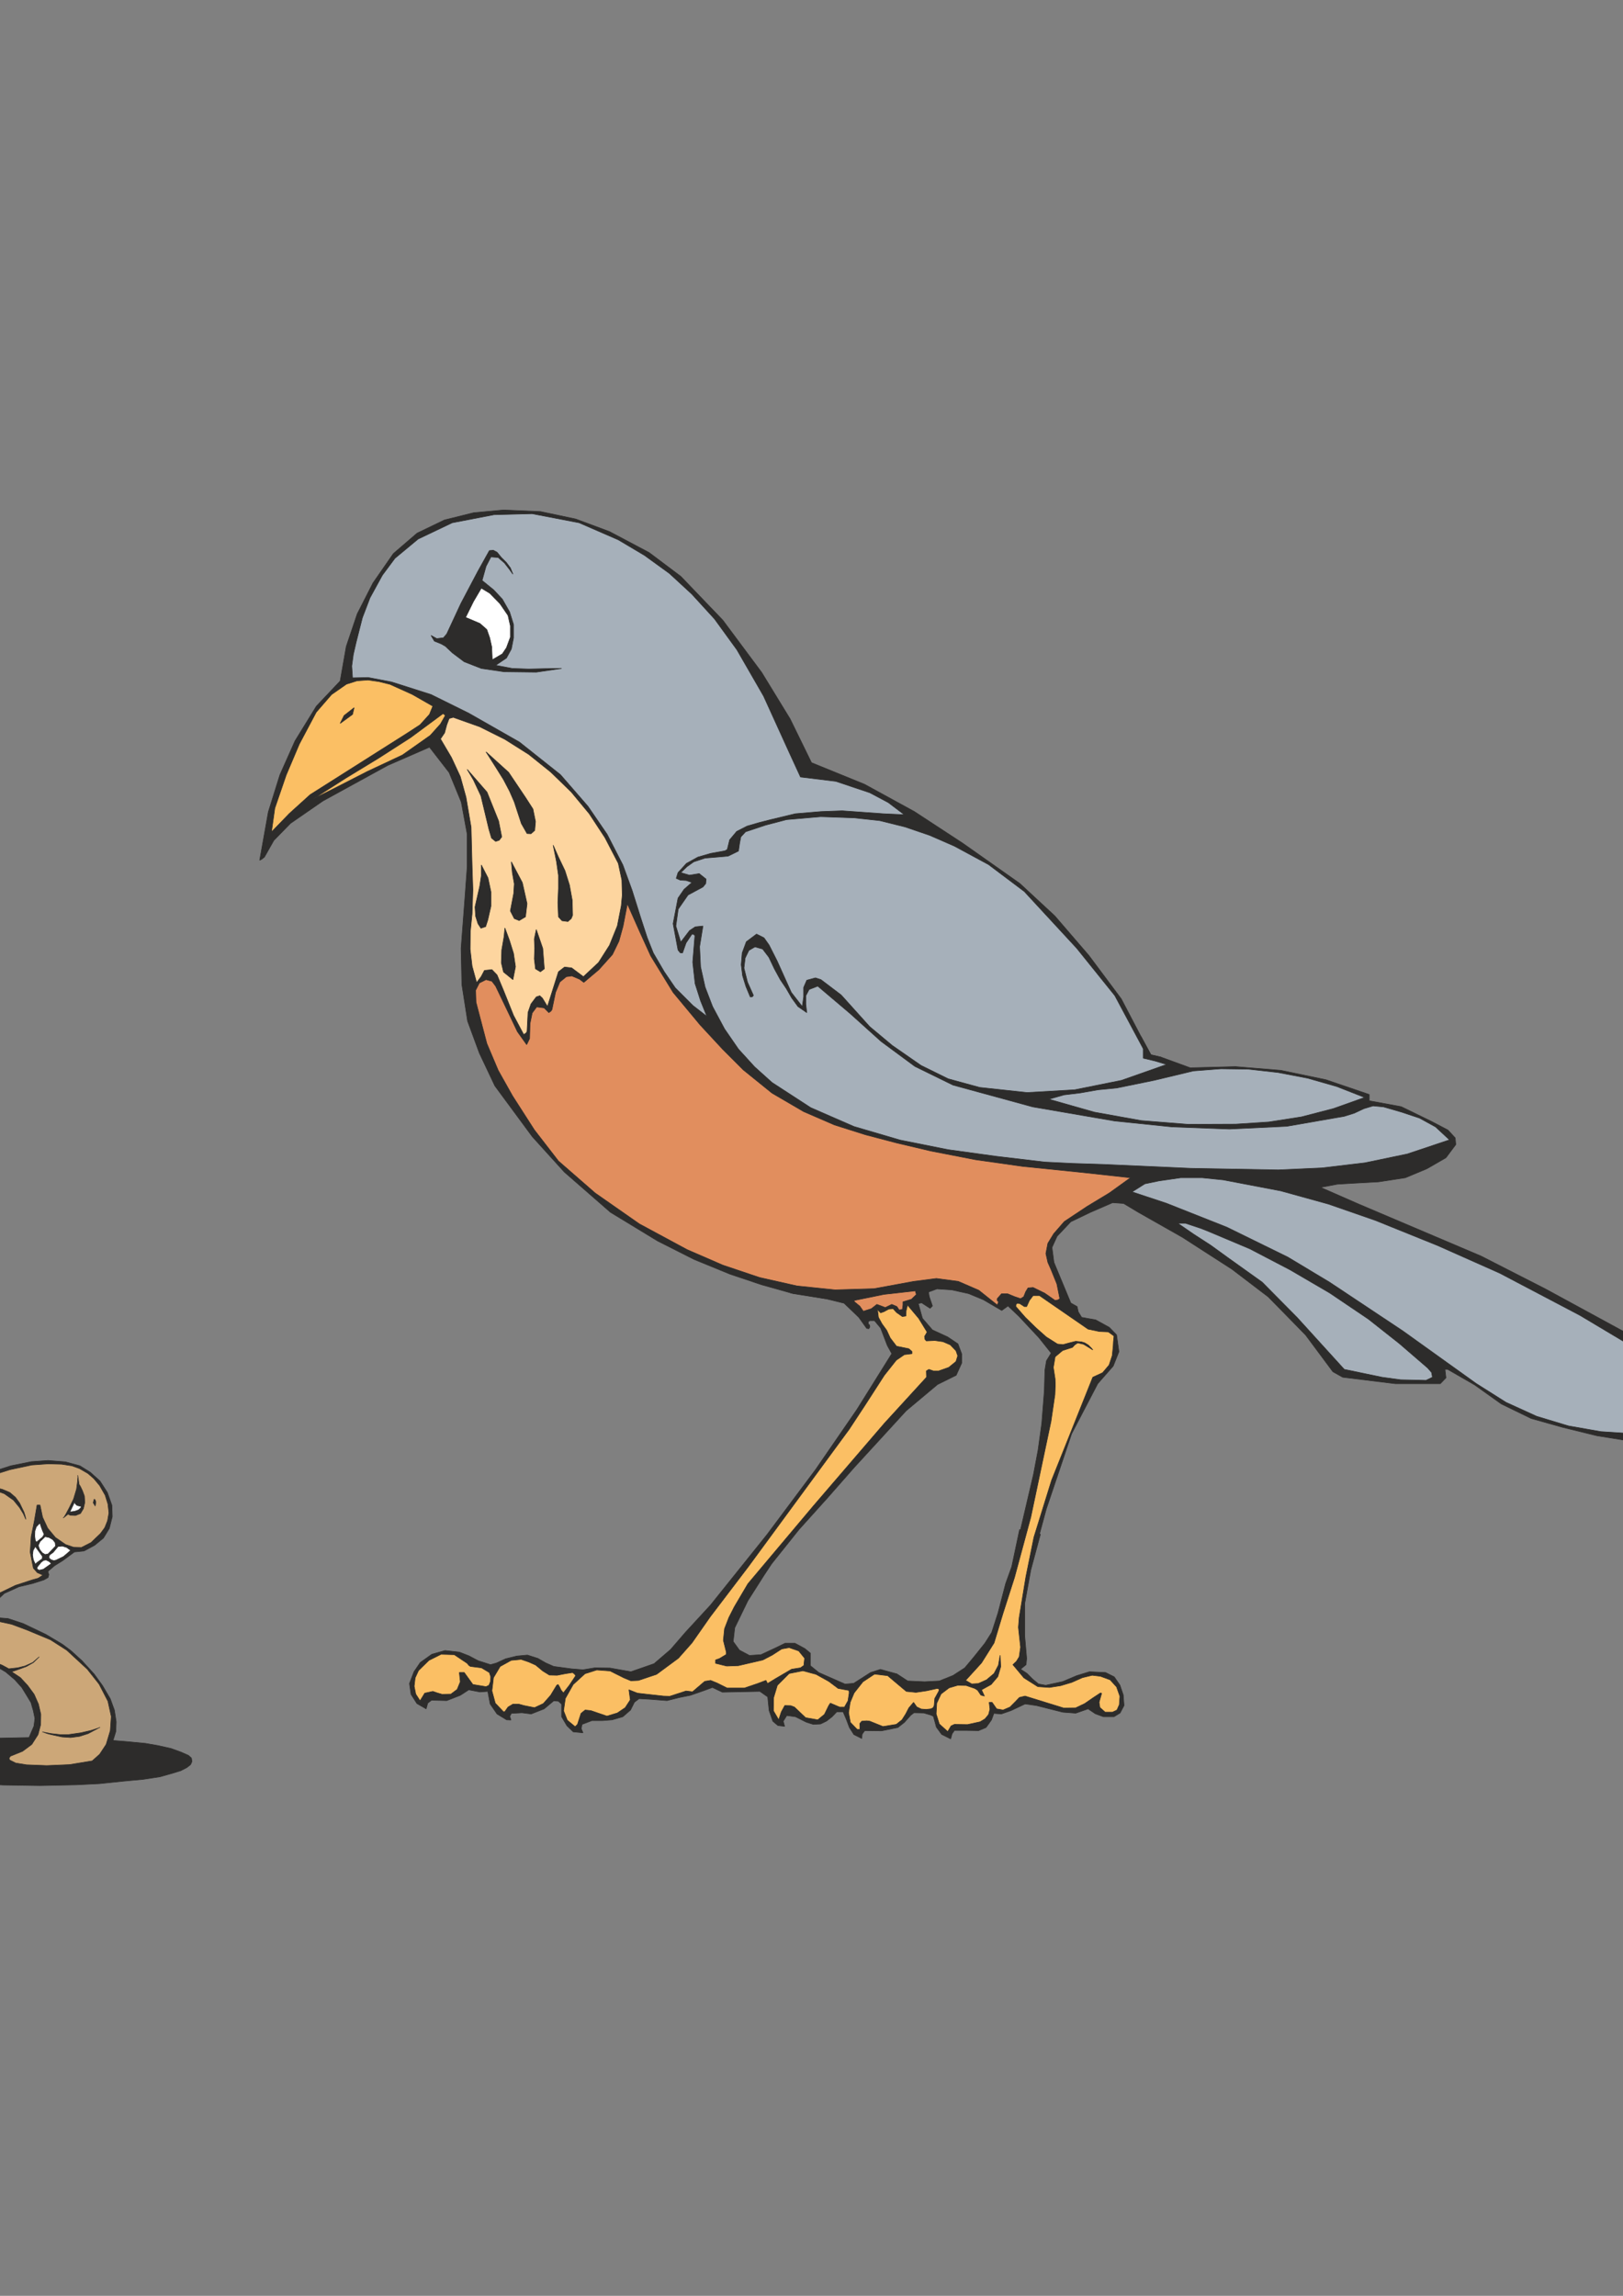 <?xml version="1.0" encoding="utf-8"?>
<!-- Created by UniConvertor 2.0rc4 (https://sk1project.net/) -->
<svg xmlns="http://www.w3.org/2000/svg" height="841.89pt" viewBox="0 0 595.276 841.89" width="595.276pt" version="1.1" xmlns:xlink="http://www.w3.org/1999/xlink" id="2d320b00-f612-11ea-a8bc-dcc15c148e23">

<rect x="0" y="0" width="595.276" height="841.89" fill="#808080" stroke="none"/>

<g>
	<g>
		<path style="stroke-linejoin:bevel;stroke:#2d2c2b;stroke-width:0.216;stroke-miterlimit:10.433;fill:#2d2c2b;" d="M 289.934,474.081 L 418.454,380.049 422.126,386.817 425.87,387.681 436.526,391.569 453.158,391.137 469.79,392.505 486.35,395.961 502.19,401.361 502.19,403.665 513.926,405.825 524.726,411.081 531.062,414.393 533.726,417.273 533.942,419.721 530.342,424.545 523.358,428.577 515.438,431.889 505.574,433.401 496.43,433.905 490.454,434.265 484.334,435.417 498.302,441.537 543.23,460.617 566.918,472.713 597.23,489.201 620.198,503.385 627.83,510.369 633.158,516.561 636.47,524.121 630.566,527.433 623.87,529.161 610.982,529.521 598.31,528.513 585.71,526.497 573.11,523.401 561.59,520.161 550.646,514.833 540.854,507.849 530.99,502.161 530.99,502.161 529.982,502.161 530.342,505.257 528.254,507.417 511.838,507.417 492.47,505.041 488.87,503.025 478.862,489.561 465.182,475.593 451.862,465.441 433.646,453.705 417.518,444.561 412.118,441.321 408.086,441.033 399.95,444.561 392.75,448.017 387.71,453.345 385.838,457.449 386.558,462.921 392.75,477.825 395.054,479.121 395.486,481.065 396.71,483.081 401.894,484.017 406.862,486.753 409.526,489.489 410.39,495.681 408.302,500.937 402.614,507.417 393.038,525.777 383.75,553.353 381.23,562.641 374.246,561.201 379.07,540.609 380.726,531.825 382.094,521.961 383.03,510.081 383.246,502.449 383.822,498.993 385.55,496.185 381.014,490.497 373.67,482.649 369.71,478.905 367.406,480.561 360.638,476.601 355.238,474.369 349.046,473.001 343.646,472.641 340.55,473.793 340.838,475.521 341.99,478.905 341.126,479.769 338.03,477.753 336.806,478.041 338.318,483.441 341.99,487.689 347.606,490.281 351.35,492.801 352.718,496.473 352.718,499.857 350.702,504.321 343.862,507.705 332.342,517.353 323.774,526.713 313.334,538.089 303.47,549.321 293.03,560.913 283.022,573.441 280.214,577.689 274.31,586.977 269.486,596.913 268.91,601.953 271.214,605.121 274.886,607.065 279.134,606.777 284.534,604.257 287.918,602.601 291.59,602.601 295.19,604.545 297.206,606.201 297.206,610.809 300.302,613.329 309.95,617.577 313.118,617.289 319.31,613.329 322.91,612.177 328.958,613.833 332.918,616.425 339.11,616.713 344.51,616.425 349.55,614.409 353.87,611.601 357.182,607.641 361.214,602.601 363.734,598.641 366.038,591.513 368.846,580.713 371.078,574.521 373.958,560.913 381.59,562.641 378.062,575.745 375.83,588.057 375.83,599.793 376.55,608.145 376.55,608.145 376.334,610.449 374.318,612.105 376.622,613.617 378.71,615.705 380.87,617.505 383.534,618.009 389.798,616.641 394.91,614.481 399.59,613.041 405.494,613.329 408.662,614.913 410.75,617.937 411.974,621.537 412.262,625.425 410.822,628.161 408.59,629.529 404.702,629.529 401.75,628.449 399.086,626.649 394.55,628.233 389.798,627.873 380.078,625.425 375.974,624.849 370.79,627.297 367.262,628.521 364.526,628.305 363.662,630.681 362.438,632.409 361.646,633.489 358.91,634.641 354.734,634.569 350.054,634.569 349.19,635.793 348.686,637.665 345.374,636.009 343.43,633.345 342.35,629.385 341.486,628.953 338.822,628.161 335.222,628.089 334.07,628.953 331.694,631.617 329.318,633.489 323.342,634.713 317.15,634.641 316.214,635.937 316.07,637.521 313.19,636.081 311.534,633.489 310.454,630.609 309.23,627.729 306.926,627.729 305.198,629.529 303.182,631.113 300.95,632.193 298.286,632.337 295.766,631.545 291.734,629.529 288.566,629.097 287.27,631.185 287.774,633.057 285.326,632.769 283.454,631.185 282.086,627.225 281.582,622.257 278.702,620.241 264.95,620.529 261.278,618.801 258.182,619.953 253.214,621.681 249.254,622.473 244.646,623.625 238.166,623.121 234.422,622.905 232.694,624.201 231.254,627.081 228.446,629.529 224.486,630.681 220.886,630.969 217.07,630.969 213.47,632.337 213.182,633.921 213.83,635.433 210.23,635.073 207.926,632.841 205.982,629.529 205.982,624.921 204.83,623.841 203.102,623.697 199.574,626.649 194.822,628.521 191.438,628.089 187.55,628.305 186.974,629.385 187.406,630.753 185.822,630.681 182.294,628.521 179.774,624.849 178.91,620.241 176.03,620.457 171.926,619.665 168.83,621.681 163.862,623.625 158.246,623.481 156.878,624.561 156.302,626.649 152.918,624.705 150.758,621.321 150.182,617.361 151.838,613.041 154.142,609.657 158.39,606.633 163.214,605.265 168.47,605.841 171.998,607.209 175.382,609.009 179.918,610.449 182.006,609.873 185.462,608.289 189.566,607.281 193.454,606.921 197.27,608.145 200.15,609.801 203.102,611.097 209.51,611.961 213.83,612.321 218.15,611.601 223.694,611.673 231.398,613.041 239.894,610.089 245.942,604.905 251.414,598.569 260.63,588.561 260.63,588.561 281.294,562.785 299.15,538.881 314.27,516.921 327.086,496.401 325.43,493.377 322.982,486.969 320.75,484.305 319.022,484.305 318.446,484.665 318.446,485.457 318.95,485.961 319.022,486.609 318.662,487.257 317.87,487.113 314.99,483.081 309.59,477.897 302.822,476.241 289.934,474.081 289.934,474.081 Z" />
		<path style="stroke-linejoin:bevel;stroke:#2d2c2b;stroke-width:0.216;stroke-miterlimit:10.433;fill:#2d2c2b;" d="M 70.19,644.649 L 69.11,643.713 66.518,642.561 62.774,641.193 57.95,640.113 53.414,639.321 46.718,638.673 41.462,638.241 42.47,635.001 42.614,631.401 41.966,627.153 40.454,622.977 37.574,618.081 34.55,613.905 30.086,609.009 26.054,605.337 22.886,602.961 16.838,599.361 8.558,595.401 2.942,593.529 -2.674,593.097 -2.89,590.361 -1.45,587.193 1.574,584.313 6.974,581.865 12.086,580.641 16.118,579.345 17.63,578.481 17.918,577.401 17.63,576.609 17.63,576.177 20.006,574.161 23.102,572.217 27.278,569.121 30.806,568.761 34.694,566.673 37.934,564.009 40.094,560.481 41.174,556.161 41.03,551.985 39.374,547.305 36.638,543.057 33.11,539.889 29.294,537.513 23.966,536.073 17.63,535.569 11.51,536.001 4.022,537.513 -2.53,539.601 -10.594,543.273 -10.594,543.273 -19.162,549.897 -24.058,554.289 -28.162,559.545 -31.546,564.873 -33.85,569.553 -35.506,573.801 -36.73,578.121 -37.162,581.721 -36.73,586.833 -34.93,591.297 -32.338,595.401 -28.45,599.433 -23.122,602.673 -16.786,605.049 -9.946,607.425 -2.89,610.161 2.078,613.113 5.39,615.921 7.982,618.801 9.71,621.609 11.366,624.345 12.23,627.369 12.806,630.177 12.446,632.985 10.646,637.161 0.134,637.377 -14.194,638.241 -24.778,639.465 -32.41,641.121 -37.45,642.633 -40.186,644.289 -41.194,645.945 -40.546,647.313 -38.746,648.537 -36.37,649.761 -31.69,650.841 -24.778,652.281 -14.338,653.721 1.07,654.585 14.606,654.801 27.998,654.513 36.566,654.081 45.566,653.145 52.55,652.497 58.67,651.561 63.278,650.265 66.302,649.329 68.534,648.177 69.902,647.097 70.406,645.945 70.19,644.649 70.19,644.649 Z" />
		<path style="stroke-linejoin:bevel;stroke:#2d2c2b;stroke-width:0.216;stroke-miterlimit:10.433;fill:#2d2c2b;" d="M 290.87,474.369 L 279.35,471.129 267.758,467.241 254.582,461.841 241.19,455.073 223.91,444.561 206.99,429.801 195.254,416.841 181.502,398.193 175.814,386.169 171.494,374.433 169.406,361.041 169.118,347.793 170.63,327.777 171.35,317.841 171.35,305.889 169.19,294.153 164.726,283.281 157.526,273.993 142.19,280.689 118.43,293.721 106.55,301.929 100.43,308.193 96.974,314.313 96.974,314.313 95.966,315.105 95.246,315.465 98.414,297.753 102.662,284.145 108.206,271.689 116.054,258.945 124.766,249.729 126.998,237.057 131.03,225.105 136.79,213.801 144.278,203.001 152.99,195.513 162.998,190.689 173.726,188.025 184.67,187.017 198.206,187.593 211.166,190.329 223.55,194.937 238.094,202.641 249.686,211.353 265.094,227.409 279.35,246.561 289.79,263.625 297.638,279.681 317.078,287.601 335.366,297.609 353.078,309.201 374.03,323.961 386.846,335.841 399.374,350.385 411.254,366.297 418.454,380.049 422.126,386.817 425.87,387.681 302.822,476.241 290.87,474.369 290.87,474.369 Z" />
		<path style="stroke-linejoin:bevel;stroke:#2d2c2b;stroke-width:0.216;stroke-miterlimit:10.433;fill:#a6b0ba;" d="M 256.958,367.017 L 254.942,360.681 254.078,352.833 254.87,343.113 254.51,342.681 253.79,342.537 251.63,345.777 250.334,349.449 249.47,349.377 248.678,348.369 246.878,338.721 248.678,329.361 250.91,326.121 253.79,323.601 251.702,322.881 249.47,322.737 248.03,322.089 248.678,320.001 251.774,316.617 255.95,314.313 260.702,312.945 265.886,312.009 266.75,311.505 267.614,307.977 270.206,304.881 274.022,302.937 278.486,301.641 282.734,300.561 291.734,298.401 301.094,297.609 308.87,297.321 323.99,298.401 331.694,298.761 325.79,294.297 319.022,290.697 306.566,286.521 293.606,284.937 289.862,276.801 280.07,255.273 270.278,238.281 262.07,226.977 253.718,217.833 245.51,210.273 236.366,203.649 226.79,197.961 212.39,191.697 195.182,188.385 181.214,188.745 165.878,191.697 153.35,197.673 144.854,204.729 140.246,210.921 135.71,219.201 132.902,226.545 130.598,235.617 129.59,240.009 129.014,244.257 129.302,248.577 134.99,248.433 143.63,250.089 158.102,254.697 171.926,261.537 190.502,272.121 205.55,284.073 215.63,295.665 222.686,305.961 228.446,317.193 231.83,326.481 235.07,336.777 237.374,343.833 239.606,349.449 243.638,356.361 247.67,362.265 254.15,368.745 259.262,372.705 256.958,367.017 256.958,367.017 Z" />
		<path style="stroke-linejoin:bevel;stroke:#2d2c2b;stroke-width:0.216;stroke-miterlimit:10.433;fill:#a6b0ba;" d="M 449.99,450.033 L 472.31,460.977 487.646,470.193 514.502,488.049 541.43,507.345 552.374,514.257 563.606,519.369 575.27,522.897 587.15,524.985 602.774,525.993 614.51,525.489 623.87,524.121 627.038,524.049 629.486,522.393 629.63,520.521 625.886,514.257 618.11,506.481 608.822,499.857 579.518,482.361 550.07,466.881 527.246,456.729 504.422,447.513 487.214,441.537 469.79,436.713 448.694,432.681 440.918,431.889 433.07,431.889 425.078,433.041 419.894,434.121 415.214,437.073 427.814,441.249 449.99,450.033 449.99,450.033 Z" />
		<path style="stroke-linejoin:bevel;stroke:#2d2c2b;stroke-width:0.216;stroke-miterlimit:10.433;fill:#a6b0ba;" d="M 442.862,451.401 L 440.27,450.393 434.87,448.593 431.99,448.593 437.75,452.553 444.086,456.657 444.086,456.657 450.35,461.193 462.95,470.193 475.766,483.153 493.046,502.161 499.958,503.601 506.87,505.041 513.71,505.977 520.622,506.121 522.998,506.193 525.374,505.041 525.086,503.313 523.646,501.657 523.646,501.657 513.206,492.657 501.902,483.729 487.718,474.153 473.174,465.657 458.414,457.953 442.862,451.401 442.862,451.401 Z" />
		<path style="stroke-linejoin:bevel;stroke:#2d2c2b;stroke-width:0.216;stroke-miterlimit:10.433;fill:#a6b0ba;" d="M 408.878,411.081 L 378.782,405.897 349.55,397.905 335.582,391.065 323.198,381.921 311.75,371.625 299.942,361.617 296.774,362.841 295.55,365.145 295.55,368.241 295.91,371.337 295.91,371.337 292.67,369.105 290.366,365.937 288.422,362.553 286.19,359.241 286.19,359.241 284.03,355.281 282.014,351.033 279.71,348.009 276.902,347.217 276.902,347.217 274.67,348.513 273.302,351.321 272.87,354.993 274.166,360.177 276.326,365.001 275.966,365.505 275.174,365.577 273.59,361.761 272.366,357.801 271.862,353.769 272.222,349.449 272.222,349.449 273.734,345.345 277.478,342.537 280.214,343.905 282.086,346.569 285.038,352.401 290.222,363.921 294.254,369.105 294.758,365.577 294.758,362.121 295.91,359.457 299.078,358.593 301.094,359.241 308.51,364.857 318.95,376.449 327.23,383.361 337.814,390.705 347.75,395.601 359.342,398.769 376.694,400.641 394.19,399.633 411.326,396.177 427.886,390.345 423.566,389.049 419.318,388.041 419.318,384.585 408.878,365.073 394.91,347.721 375.686,326.913 362.582,317.049 350.054,310.281 340.982,306.321 331.91,303.225 322.622,300.921 313.262,299.913 301.022,299.481 288.494,300.561 280.79,302.577 273.446,305.025 271.718,306.897 271.286,309.129 270.854,312.081 267.038,313.953 262.862,314.313 258.542,314.673 254.438,316.041 251.918,317.841 249.686,320.001 252.854,320.937 256.454,320.361 258.974,322.377 258.83,324.033 257.822,325.257 252.35,328.209 248.75,333.393 247.886,339.585 249.686,345.489 252.926,341.241 255.014,339.873 257.822,339.585 256.598,347.145 256.958,354.561 258.614,361.977 261.35,369.105 265.742,377.313 270.854,384.729 276.758,391.209 283.166,396.969 297.35,406.185 313.19,413.097 330.11,418.065 347.75,421.593 365.534,424.041 383.174,426.129 383.174,426.129 393.47,426.633 404.702,426.993 404.702,426.993 436.742,428.433 468.854,429.009 484.766,428.289 500.606,426.417 516.158,423.177 531.638,417.993 531.638,417.993 526.526,413.241 520.622,410.001 514.142,407.841 507.446,405.897 507.446,405.897 503.63,405.537 500.246,406.545 496.718,408.201 493.046,409.353 493.046,409.353 471.95,413.025 450.926,414.033 429.902,413.241 408.878,411.081 408.878,411.081 Z" />
		<path style="stroke-linejoin:bevel;stroke:#2d2c2b;stroke-width:0.216;stroke-miterlimit:10.433;fill:#a6b0ba;" d="M 402.758,399.633 L 396.206,400.785 396.206,400.785 390.23,401.505 384.686,403.089 401.39,407.841 418.598,410.937 435.806,412.305 453.23,412.233 465.398,411.441 477.35,409.569 489.014,406.545 500.534,402.441 490.238,398.409 479.654,395.385 468.782,393.297 457.91,392.073 447.83,391.929 437.678,392.721 423.566,396.105 409.526,398.985 402.758,399.633 402.758,399.633 Z" />
		<path style="stroke-linejoin:bevel;stroke:#2d2c2b;stroke-width:0.216;stroke-miterlimit:10.433;fill:#fbbf64;" d="M 154.07,265.785 L 157.526,261.969 158.75,258.945 151.19,254.625 143.054,250.953 139.022,249.945 134.99,249.369 130.958,249.657 127.07,250.881 121.598,254.697 115.982,261.177 109.79,272.841 104.966,284.217 100.79,296.385 99.566,305.097 106.118,298.329 113.75,291.417 149.318,268.881 154.07,265.785 154.07,265.785 Z" />
		<path style="stroke-linejoin:bevel;stroke:#2d2c2b;stroke-width:0.216;stroke-miterlimit:10.433;fill:#fdd59f;" d="M 164.726,263.481 L 163.862,265.785 163.07,268.737 161.558,270.969 165.59,277.809 168.83,284.793 170.918,292.353 172.79,303.369 173.15,317.481 173.438,326.265 173.15,335.121 172.502,341.601 172.43,348.081 173.15,354.273 174.806,360.321 176.462,358.161 177.686,355.857 180.422,355.569 182.294,357.513 184.67,363.201 188.342,372.345 192.086,379.401 192.95,378.825 193.31,378.249 193.31,378.249 193.67,371.265 194.75,368.169 196.694,365.577 197.99,365.145 198.926,366.009 200.798,369.105 204.83,356.361 207.062,354.633 209.654,354.921 213.974,358.161 219.518,352.977 223.55,346.641 226.43,339.513 227.87,332.169 227.87,332.169 228.23,328.281 228.086,322.737 226.79,316.617 221.894,307.185 216.134,298.401 209.51,290.409 202.022,283.137 193.958,276.657 185.174,271.113 175.958,266.505 166.238,263.049 164.726,263.481 164.726,263.481 Z" />
		<path style="stroke-linejoin:bevel;stroke:#2d2c2b;stroke-width:0.216;stroke-miterlimit:10.433;fill:#fbbf64;" d="M 161.558,265.497 L 163.358,262.329 162.494,261.681 150.614,270.465 138.734,278.097 126.782,285.369 114.83,293.001 122.462,289.185 134.702,282.921 147.59,276.873 157.814,269.673 161.558,265.497 161.558,265.497 Z" />
		<path style="stroke-linejoin:bevel;stroke:#2d2c2b;stroke-width:0.216;stroke-miterlimit:10.433;fill:#2d2c2b;" d="M 129.302,261.969 L 124.766,265.281 126.206,262.401 129.878,259.521 129.302,261.969 129.302,261.969 Z" />
		<path style="stroke-linejoin:bevel;stroke:#2d2c2b;stroke-width:0.216;stroke-miterlimit:10.433;fill:#2d2c2b;" d="M 188.342,233.961 L 187.55,237.993 185.75,241.305 181.79,243.969 187.838,245.121 193.886,245.337 199.934,245.193 205.982,245.121 196.694,246.489 184.886,246.345 176.534,245.121 170.27,242.673 165.95,239.433 163.358,236.985 161.846,236.121 159.326,235.113 158.102,233.025 160.19,234.177 162.638,233.889 163.862,232.449 163.862,232.449 169.046,221.289 175.238,209.553 179.486,201.921 180.926,201.777 182.294,202.497 183.878,204.441 185.75,206.313 187.19,208.257 188.126,210.561 188.126,210.561 186.83,208.761 185.03,206.457 182.726,204.441 180.062,204.225 178.262,207.681 176.822,212.865 181.07,216.321 184.238,219.705 186.902,224.385 188.342,228.993 188.342,233.961 188.342,233.961 Z" />
		<path style="stroke-linejoin:bevel;stroke:#2d2c2b;stroke-width:0.216;stroke-miterlimit:10.433;fill:#ffffff;" d="M 183.374,221.361 L 179.63,217.545 176.534,215.673 173.654,220.569 170.774,226.401 176.03,228.633 178.55,230.865 179.63,233.961 180.35,237.201 180.566,241.953 184.238,239.793 185.75,237.561 187.19,233.673 187.19,229.497 186.326,225.681 183.374,221.361 183.374,221.361 Z" />
		<path style="stroke-linejoin:bevel;stroke:#2d2c2b;stroke-width:0.216;stroke-miterlimit:10.433;fill:#2d2c2b;" d="M 195.47,296.673 L 196.406,301.281 196.118,304.521 194.75,305.745 193.31,305.673 191.222,302.001 188.63,294.081 186.902,290.121 184.67,285.873 181.79,281.265 178.262,275.721 186.542,283.209 192.734,292.425 195.47,296.673 195.47,296.673 Z" />
		<path style="stroke-linejoin:bevel;stroke:#2d2c2b;stroke-width:0.216;stroke-miterlimit:10.433;fill:#2d2c2b;" d="M 184.022,306.897 L 183.086,308.121 181.79,308.553 180.278,307.329 179.342,304.161 176.39,291.849 173.654,286.017 171.35,282.129 178.622,290.481 182.87,301.065 184.022,306.897 184.022,306.897 Z" />
		<path style="stroke-linejoin:bevel;stroke:#2d2c2b;stroke-width:0.216;stroke-miterlimit:10.433;fill:#2d2c2b;" d="M 175.958,324.969 L 176.534,321.153 176.534,317.193 178.982,321.945 180.062,327.057 180.062,332.313 178.91,337.353 178.118,339.801 176.39,340.377 175.31,338.721 174.446,335.985 174.23,332.601 175.958,324.969 175.958,324.969 Z" />
		<path style="stroke-linejoin:bevel;stroke:#2d2c2b;stroke-width:0.216;stroke-miterlimit:10.433;fill:#2d2c2b;" d="M 184.886,343.401 L 185.174,340.305 186.83,344.769 188.342,349.593 189.062,354.489 188.126,359.241 184.67,356.433 183.878,353.049 184.022,348.369 184.886,343.401 184.886,343.401 Z" />
		<path style="stroke-linejoin:bevel;stroke:#2d2c2b;stroke-width:0.216;stroke-miterlimit:10.433;fill:#2d2c2b;" d="M 195.974,344.337 L 196.694,340.881 199.07,347.793 199.646,355.281 198.206,356.361 196.406,355.281 195.974,351.609 196.118,347.721 195.974,344.337 195.974,344.337 Z" />
		<path style="stroke-linejoin:bevel;stroke:#2d2c2b;stroke-width:0.216;stroke-miterlimit:10.433;fill:#2d2c2b;" d="M 193.31,331.377 L 192.734,336.201 190.43,337.569 188.63,336.849 187.19,334.041 188.414,327.633 188.63,324.105 187.91,320.001 187.55,316.041 191.582,323.673 193.31,331.377 193.31,331.377 Z" />
		<path style="stroke-linejoin:bevel;stroke:#2d2c2b;stroke-width:0.216;stroke-miterlimit:10.433;fill:#2d2c2b;" d="M 204.83,321.009 L 204.11,315.969 202.886,309.921 204.83,314.313 207.206,319.281 208.862,324.537 209.87,330.081 210.014,335.625 209.51,336.849 208.286,337.929 206.126,337.641 204.83,336.201 204.614,331.017 204.83,325.761 204.83,321.009 204.83,321.009 Z" />
		<path style="stroke-linejoin:bevel;stroke:#2d2c2b;stroke-width:0.216;stroke-miterlimit:10.433;fill:#e18e5e;" d="M 330.974,480.201 L 331.19,478.545 331.19,477.393 334.286,476.457 336.086,474.729 335.726,473.361 324.206,474.657 313.262,476.889 313.406,477.393 315.35,478.977 316.646,480.849 319.598,479.913 321.614,478.329 324.71,479.481 327.086,478.329 328.958,479.121 329.75,480.345 330.974,480.201 330.974,480.201 Z" />
		<path style="stroke-linejoin:bevel;stroke:#2d2c2b;stroke-width:0.216;stroke-miterlimit:10.433;fill:#fbbf64;" d="M 339.11,490.065 L 339.47,489.489 340.046,488.481 336.95,483.441 332.846,478.545 332.342,480.705 332.27,482.577 330.974,482.793 328.814,481.281 327.59,479.913 325.934,480.057 324.206,480.993 322.982,481.425 321.83,480.201 322.19,483.081 323.486,485.457 325.214,487.833 326.51,490.641 328.814,493.665 333.35,494.601 334.502,495.609 334.502,496.401 331.694,496.761 328.742,498.777 324.35,504.321 317.15,515.481 311.462,524.121 311.462,524.121 274.454,574.521 260.486,592.881 253.79,602.457 253.79,602.457 248.822,608.073 240.83,613.977 234.206,616.209 234.206,616.209 231.398,616.353 228.806,615.273 223.766,612.753 218.87,612.393 214.55,613.761 210.23,617.721 207.35,622.833 206.702,627.369 208.07,630.825 210.95,633.201 211.814,632.337 212.39,630.537 213.11,628.305 214.622,627.081 216.71,627.297 219.014,628.089 222.614,629.313 226.43,628.161 229.31,626.217 231.182,623.337 230.678,619.665 233.774,620.889 236.87,621.249 243.35,621.969 245.654,622.041 251.63,620.097 254.006,620.385 258.47,616.569 260.63,616.209 263.078,617.217 266.678,619.017 273.014,619.017 277.91,617.361 280.934,616.209 281.51,617.361 284.462,615.561 290.366,612.105 293.606,611.601 294.83,610.737 295.118,608.073 292.958,605.409 289.43,604.185 286.694,604.689 283.238,606.921 279.782,608.721 270.782,610.809 266.534,610.953 262.43,609.945 262.43,608.721 263.87,608.217 266.39,606.705 266.39,605.841 266.39,605.841 265.31,601.521 265.742,597.273 267.326,593.169 269.342,589.209 274.31,580.785 298.358,552.201 324.35,521.961 339.83,505.041 339.758,502.737 340.694,502.161 342.35,502.737 344.294,502.737 347.966,501.441 350.63,499.281 351.278,497.193 350.63,495.321 348.542,493.161 345.878,492.009 342.854,491.577 339.758,491.721 339.254,491.145 339.11,490.065 339.11,490.065 Z" />
		<path style="stroke-linejoin:bevel;stroke:#2d2c2b;stroke-width:0.216;stroke-miterlimit:10.433;fill:#fbbf64;" d="M 387.854,492.873 L 389.87,493.089 392.246,492.441 394.55,491.865 396.71,492.081 397.862,492.441 399.158,493.233 400.31,494.385 400.814,495.033 399.806,494.385 397.43,492.945 395.27,492.441 394.19,493.161 393.326,494.097 389.726,495.249 386.99,497.553 386.342,501.441 386.99,505.689 387.062,507.921 386.918,511.449 385.478,521.241 378.062,556.377 372.086,578.481 367.838,591.729 364.598,602.457 359.99,609.801 354.158,616.209 356.39,617.505 358.838,617.361 361.862,615.993 364.598,613.689 366.182,610.665 366.83,606.993 367.046,611.169 365.966,614.841 363.518,617.721 359.99,619.665 361.07,621.969 359.774,621.609 358.55,619.809 357.542,619.161 354.374,618.081 351.278,618.009 348.11,618.945 345.158,621.177 343.574,624.561 343.358,628.521 344.51,632.193 347.606,635.001 348.83,632.913 350.054,632.337 354.878,632.409 359.486,631.401 361.286,630.321 362.582,628.737 363.086,626.793 362.798,624.273 363.518,624.273 363.878,624.273 363.878,624.273 365.534,626.649 367.91,627.081 370.43,626.001 372.23,624.201 373.886,622.473 375.974,621.969 390.158,626.361 394.55,626.289 397.862,624.705 400.886,622.617 403.622,620.817 403.622,620.817 404.054,620.961 403.406,623.193 403.118,624.273 403.406,626.145 405.35,627.873 408.014,627.873 409.67,627.081 410.534,625.137 410.75,622.041 409.526,618.585 407.15,615.993 403.622,614.697 400.598,614.337 396.998,615.201 393.11,616.929 389.006,618.153 384.902,618.801 380.654,618.513 375.542,615.273 371.51,610.449 372.806,609.225 373.814,607.569 374.318,604.041 373.526,596.769 373.814,593.169 376.262,578.265 379.214,563.721 385.694,542.841 400.814,505.041 404.414,503.385 406.79,500.577 407.942,497.121 408.302,493.521 408.374,492.081 408.59,489.921 406.502,488.409 403.19,488.265 399.086,487.401 381.23,475.089 378.926,475.089 377.558,476.889 376.55,479.121 376.55,479.121 375.686,479.121 374.822,478.545 374.03,478.041 373.166,477.897 373.166,477.897 372.662,478.257 372.59,479.121 372.59,479.121 376.046,483.081 379.862,486.825 383.75,490.281 387.854,492.873 387.854,492.873 Z" />
		<path style="stroke-linejoin:bevel;stroke:#2d2c2b;stroke-width:0.216;stroke-miterlimit:10.433;fill:#fbbf64;" d="M 329.75,618.009 L 325.574,614.481 320.75,613.905 320.75,613.905 316.502,616.713 313.262,620.817 313.262,620.817 311.822,624.273 311.246,628.089 311.894,631.617 314.342,634.137 314.342,634.137 315.35,634.209 315.422,633.201 315.35,632.049 316.07,631.185 316.07,631.185 317.87,631.041 319.022,631.185 319.022,631.185 323.846,633.129 328.742,632.337 328.742,632.337 330.83,630.681 332.198,628.521 333.35,626.289 335.078,624.273 335.078,624.273 336.23,625.929 337.886,626.721 339.686,626.865 341.486,626.649 341.486,626.649 342.278,626.217 342.638,625.425 342.638,625.425 342.854,622.833 344.294,620.241 344.294,620.241 344.51,619.449 343.79,619.161 343.79,619.161 339.83,620.025 335.942,620.601 332.414,620.241 329.75,618.009 329.75,618.009 Z" />
		<path style="stroke-linejoin:bevel;stroke:#2d2c2b;stroke-width:0.216;stroke-miterlimit:10.433;fill:#fbbf64;" d="M 294.47,612.681 L 289.43,613.689 285.11,618.009 283.742,622.545 283.67,627.369 285.614,630.681 286.55,627.801 287.846,625.425 290.078,625.497 291.374,626.001 295.478,629.889 299.942,630.681 302.39,628.665 303.974,625.425 304.55,624.561 307.934,626.001 309.734,626.001 311.03,623.697 311.462,620.817 311.39,619.881 307.43,619.161 303.974,616.569 299.294,613.977 294.47,612.681 294.47,612.681 Z" />
		<path style="stroke-linejoin:bevel;stroke:#2d2c2b;stroke-width:0.216;stroke-miterlimit:10.433;fill:#fbbf64;" d="M 196.478,610.593 L 193.886,609.441 191.15,608.505 187.478,608.865 183.446,611.097 180.998,615.201 180.422,620.025 181.646,624.561 184.67,627.729 185.174,627.657 186.326,626.001 188.126,624.921 190.286,624.921 192.086,625.425 196.046,626.217 199.286,624.705 201.95,621.681 204.182,618.009 204.686,617.721 205.19,618.513 205.766,619.737 206.63,620.817 208.862,617.937 211.166,614.481 210.734,613.905 210.014,613.329 207.278,613.761 204.326,614.337 201.518,614.265 199.07,612.753 196.478,610.593 196.478,610.593 Z" />
		<path style="stroke-linejoin:bevel;stroke:#2d2c2b;stroke-width:0.216;stroke-miterlimit:10.433;fill:#fbbf64;" d="M 171.35,609.945 L 166.598,606.777 161.774,606.633 157.31,608.865 153.494,612.609 153.494,612.609 152.27,615.273 151.91,618.369 152.486,621.249 154.07,623.697 154.07,623.697 155.798,620.889 158.75,620.241 158.75,620.241 160.406,620.817 162.134,621.321 162.134,621.321 165.374,621.249 167.678,619.521 168.83,616.713 168.47,613.329 168.47,613.329 169.55,613.329 170.27,613.329 170.27,613.329 173.438,617.721 178.262,618.513 178.262,618.513 179.342,618.009 179.918,616.569 179.99,614.841 179.486,613.329 179.486,613.329 176.606,611.601 172.574,611.097 172.574,611.097 171.998,610.737 171.35,609.945 171.35,609.945 Z" />
		<path style="stroke-linejoin:bevel;stroke:#2d2c2b;stroke-width:0.216;stroke-miterlimit:10.433;fill:#cca778;" d="M 26.99,567.393 L 29.87,567.465 33.398,565.665 36.854,562.353 38.438,560.193 39.446,557.673 39.95,554.793 39.59,551.553 38.582,548.313 36.566,544.785 34.406,542.193 32.246,540.321 29.15,538.521 26.342,537.513 22.598,536.937 17.702,536.793 11.654,537.225 3.59,538.953 -3.25,541.113 -12.394,545.793 -19.306,550.833 -25.354,557.025 -30.25,564.009 -33.418,571.425 -34.786,576.897 -35.146,581.145 -34.57,586.041 -32.05,591.441 -29.386,595.617 -24.85,599.217 -16.93,603.249 -4.546,608.433 0.854,610.665 3.23,611.961 6.47,611.601 9.134,610.953 12.014,609.657 14.39,607.569 12.23,609.657 9.71,611.097 6.974,612.105 4.238,613.041 7.478,615.201 10.142,618.081 12.518,621.321 14.102,624.921 14.966,628.665 14.894,632.481 13.958,636.081 11.654,639.681 8.27,642.201 3.806,644.001 3.302,644.793 3.59,645.441 5.75,646.521 9.71,647.169 17.126,647.457 25.55,647.097 33.83,645.729 36.566,643.281 38.942,639.681 40.454,634.641 40.814,629.457 39.59,623.841 36.35,617.577 32.03,612.105 24.47,605.121 18.494,601.305 9.854,597.705 4.238,595.617 -1.09,594.465 -5.194,594.537 -5.41,590.361 -3.538,586.833 -0.298,584.241 5.678,581.361 11.87,579.345 11.87,579.345 13.958,578.769 15.758,577.617 15.758,577.617 13.67,576.681 12.23,575.025 11.078,569.193 11.438,563.505 12.59,557.817 13.598,551.913 14.678,551.913 15.614,556.377 17.486,560.409 20.294,563.793 24.038,566.385 26.99,567.393 26.99,567.393 Z" />
		<path style="stroke-linejoin:bevel;stroke:#2d2c2b;stroke-width:0.216;stroke-miterlimit:10.433;fill:#ffffff;" d="M 14.03,566.745 L 14.534,568.185 15.47,569.409 16.55,570.057 17.63,569.841 20.366,566.961 20.222,565.665 19.358,564.585 17.99,563.793 16.55,563.505 14.678,565.305 14.03,566.745 14.03,566.745 Z" />
		<path style="stroke-linejoin:bevel;stroke:#2d2c2b;stroke-width:0.216;stroke-miterlimit:10.433;fill:#ffffff;" d="M 15.038,559.761 L 14.75,558.753 14.39,558.753 13.31,559.905 12.806,561.417 12.734,563.289 12.95,564.945 13.382,565.521 15.614,563.649 16.19,562.641 15.614,561.345 15.038,559.761 15.038,559.761 Z" />
		<path style="stroke-linejoin:bevel;stroke:#2d2c2b;stroke-width:0.216;stroke-miterlimit:10.433;fill:#ffffff;" d="M 19.502,569.265 L 18.206,570.201 17.99,570.777 18.062,571.425 18.782,572.001 19.718,572.289 20.51,572.145 23.318,570.777 25.91,568.545 24.47,567.465 22.886,566.961 21.302,567.105 19.502,569.265 19.502,569.265 Z" />
		<path style="stroke-linejoin:bevel;stroke:#2d2c2b;stroke-width:0.216;stroke-miterlimit:10.433;fill:#ffffff;" d="M 15.47,571.641 L 15.542,570.705 12.95,567.105 12.158,568.545 11.942,570.201 12.23,572.001 12.95,573.585 13.742,572.865 15.47,571.641 15.47,571.641 Z" />
		<path style="stroke-linejoin:bevel;stroke:#2d2c2b;stroke-width:0.216;stroke-miterlimit:10.433;fill:#ffffff;" d="M 13.598,574.737 L 13.598,575.385 14.39,575.817 15.902,575.457 18.854,573.369 17.99,572.577 16.91,572.073 15.974,572.217 15.11,572.865 13.598,574.737 13.598,574.737 Z" />
		<path style="stroke-linejoin:bevel;stroke:#2d2c2b;stroke-width:0.216;stroke-miterlimit:10.433;fill:#2d2c2b;" d="M 35.054,551.481 L 34.91,552.273 34.19,551.049 34.55,549.753 34.91,550.041 35.126,550.761 35.054,551.481 35.054,551.481 Z" />
		<path style="stroke-linejoin:bevel;stroke:#2d2c2b;stroke-width:0.216;stroke-miterlimit:10.433;fill:#2d2c2b;" d="M 28.574,541.617 L 28.43,543.345 28.07,546.081 26.99,549.681 25.406,552.921 24.182,555.225 23.534,556.305 23.174,556.665 24.974,555.225 25.766,555.657 27.71,555.729 29.51,555.009 30.59,553.209 31.094,550.977 30.95,548.601 30.23,546.657 29.438,545.001 29.006,544.353 28.502,540.969 28.574,541.617 28.574,541.617 Z" />
		<path style="stroke-linejoin:bevel;stroke:#2d2c2b;stroke-width:0.216;stroke-miterlimit:10.433;fill:#ffffff;" d="M 27.638,551.481 L 28.286,552.057 29.15,552.273 29.726,552.273 29.726,552.849 28.79,553.713 27.35,554.217 25.622,554.433 27.35,550.833 27.638,551.481 27.638,551.481 Z" />
		<path style="stroke-linejoin:bevel;stroke:#2d2c2b;stroke-width:0.216;stroke-miterlimit:10.433;fill:#2d2c2b;" d="M -32.194,586.401 L -31.33,585.753 -29.386,584.961 -25.642,584.601 -20.386,585.105 -15.418,586.545 -9.73,588.777 -9.298,588.921 -9.802,588.777 -11.242,588.345 -13.33,587.841 -15.85,587.265 -19.738,586.401 -23.554,585.753 -26.866,585.969 -30.322,586.545 -31.762,586.689 -32.41,586.761 -32.194,586.401 -32.194,586.401 Z" />
		<path style="stroke-linejoin:bevel;stroke:#2d2c2b;stroke-width:0.216;stroke-miterlimit:10.433;fill:#2d2c2b;" d="M -24.922,561.345 L -22.258,561.489 -18.37,562.497 -13.474,564.513 -10.45,566.673 -8.218,569.121 -6.058,572.001 -4.474,575.025 -2.17,579.561 -2.026,579.921 -2.026,579.921 -2.17,579.417 -2.602,577.977 -3.538,574.305 -5.842,569.913 -8.722,566.529 -11.818,564.081 -16.57,562.065 -21.106,561.129 -24.85,561.201 -25.93,561.417 -24.922,561.345 -24.922,561.345 Z" />
		<path style="stroke-linejoin:bevel;stroke:#2d2c2b;stroke-width:0.216;stroke-miterlimit:10.433;fill:#2d2c2b;" d="M -5.554,545.505 L -4.042,545.865 -2.386,546.297 1.574,547.737 4.958,550.113 7.19,552.849 8.558,555.081 9.494,557.169 9.206,555.873 8.774,554.505 7.19,551.193 5.678,549.105 3.59,547.305 0.854,546.153 -1.738,545.505 -6.13,545.217 -7.21,545.361 -5.554,545.505 -5.554,545.505 Z" />
		<path style="stroke-linejoin:bevel;stroke:#2d2c2b;stroke-width:0.216;stroke-miterlimit:10.433;fill:#2d2c2b;" d="M 16.406,635.289 L 18.782,635.721 21.95,636.081 25.19,636.081 29.726,635.433 33.398,634.569 35.846,633.777 36.71,633.417 36.71,633.417 36.35,633.561 35.558,633.993 32.318,635.721 29.15,636.729 25.91,637.161 22.742,636.945 19.43,636.225 17.846,635.865 16.55,635.433 15.83,635.145 15.542,635.073 16.406,635.289 16.406,635.289 Z" />
		<path style="stroke-linejoin:bevel;stroke:#2d2c2b;stroke-width:0.216;stroke-miterlimit:10.433;fill:#e18e5e;" d="M 228.518,339.657 L 227.006,345.129 224.63,350.025 219.662,355.569 214.118,360.249 212.606,359.097 209.726,357.873 207.71,358.161 205.334,360.105 203.75,363.921 202.454,370.185 202.094,370.761 201.302,371.337 199.574,369.609 196.838,369.249 195.182,371.481 194.39,375.369 194.246,380.841 193.166,383.073 189.782,378.321 186.11,370.617 181.79,361.617 180.422,359.817 178.262,359.241 175.814,360.465 174.446,363.129 174.59,367.521 178.55,382.641 182.726,392.505 187.982,401.865 187.982,401.865 195.974,414.321 204.83,425.769 218.294,437.505 234.494,448.809 251.99,458.241 265.094,463.929 278.558,468.465 292.31,471.561 306.278,473.001 320.606,472.569 335.078,469.905 343.43,468.825 351.494,469.905 358.982,473.145 365.75,478.545 365.966,478.113 366.254,477.393 366.254,477.393 365.75,476.889 365.75,476.241 365.75,476.241 367.334,474.441 369.566,474.441 372.014,475.449 374.318,476.241 375.47,475.521 376.19,473.721 377.054,472.281 378.926,472.137 383.174,474.225 386.99,476.889 388.07,476.673 388.718,476.241 387.638,470.841 385.478,465.513 384.326,462.921 383.606,459.681 384.326,455.937 386.486,452.409 390.374,447.945 398.726,442.401 406.934,437.433 414.638,431.889 396.926,429.945 375.038,427.713 357.758,425.265 341.486,422.097 328.958,419.145 317.438,416.121 306.062,412.521 294.758,407.625 283.166,400.857 272.654,392.361 265.022,384.729 256.814,375.873 246.878,363.921 238.67,350.529 234.638,341.673 230.102,331.449 228.518,339.657 228.518,339.657 Z" />
	</g>
</g>
<g>
</g>
<g>
</g>
<g>
</g>
</svg>